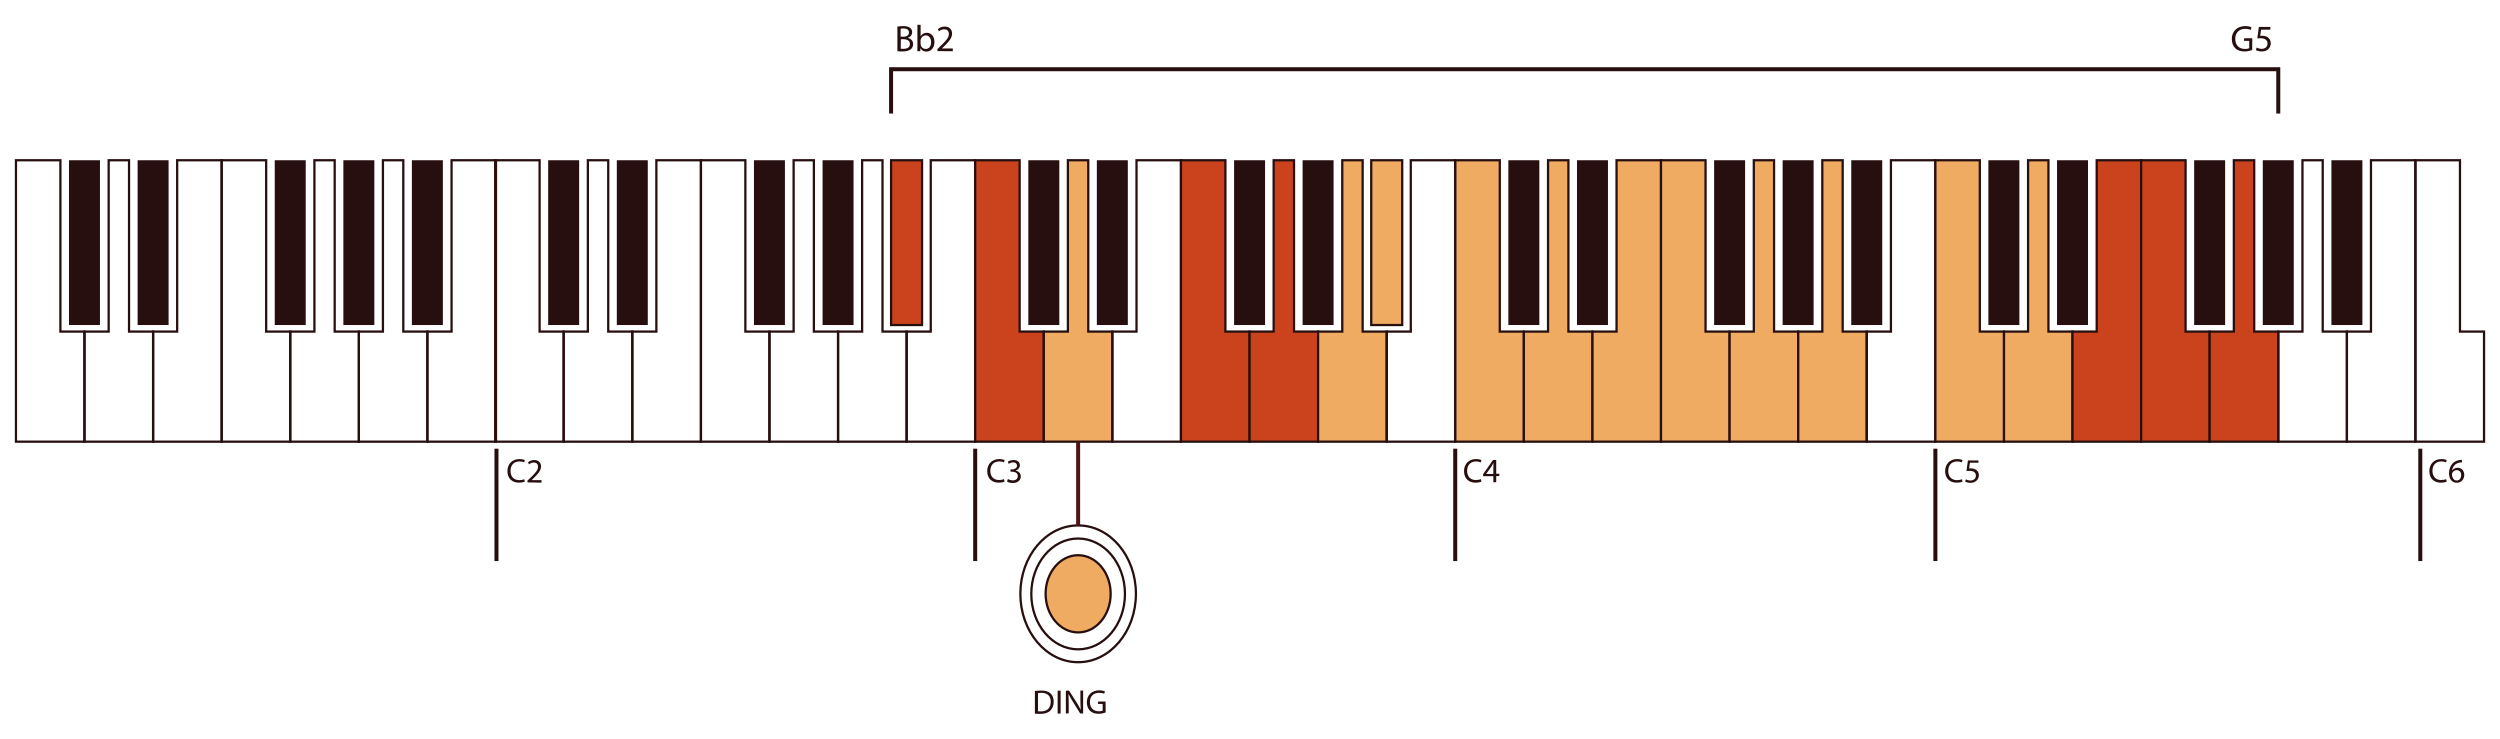 <?xml version="1.0" encoding="utf-8"?>
<!-- Generator: $$$/GeneralStr/196=Adobe Illustrator 27.6.0, SVG Export Plug-In . SVG Version: 6.00 Build 0)  -->
<svg version="1.1" id="Livello_1" xmlns="http://www.w3.org/2000/svg" xmlns:xlink="http://www.w3.org/1999/xlink" x="0px" y="0px"
	 viewBox="0 0 2098.3 619.9" style="enable-background:new 0 0 2098.3 619.9;" xml:space="preserve">
<style type="text/css">
	.st0{fill:none;stroke:#270E0F;stroke-width:1.904;stroke-miterlimit:10;}
	.st1{fill:#EFAB61;}
	.st2{fill:#270E0F;}
	.st3{fill:#CA431C;}
	.st4{fill:none;stroke:#270E0F;stroke-width:3.365;stroke-miterlimit:10;}
	.st5{fill:#FFFFFF;}
	.st6{fill:none;stroke:#4C1616;stroke-width:3.365;stroke-miterlimit:10;}
</style>
<g>
	<ellipse class="st0" cx="904.9" cy="498.4" rx="48.5" ry="57.4"/>
	<path class="st0" d="M904.9,545c-21.7,0-39.3-20.8-39.3-46.5s17.6-46.5,39.3-46.5c21.7,0,39.3,20.8,39.3,46.5S926.6,545,904.9,545z
		"/>
	<path class="st1" d="M904.9,530.8c-15.1,0-27.3-14.5-27.3-32.4c0-17.9,12.2-32.4,27.3-32.4c15.1,0,27.3,14.5,27.3,32.4
		C932.2,516.3,920,530.8,904.9,530.8"/>
	<ellipse class="st0" cx="904.9" cy="498.4" rx="27.3" ry="32.4"/>
	<polygon class="st0" points="473.1,278.3 473.1,370.7 415.6,370.7 415.6,134.5 452.9,134.5 452.9,278.3 	"/>
	<polygon class="st0" points="530.7,278.3 530.7,370.7 473.1,370.7 473.1,278.3 493.4,278.3 493.4,134.5 510.5,134.5 510.5,278.3 	
		"/>
	<polygon class="st0" points="588.3,134.5 588.3,370.7 530.7,370.7 530.7,278.3 550.9,278.3 550.9,134.5 	"/>
	<polygon class="st0" points="645.8,278.3 645.8,370.7 588.3,370.7 588.3,134.5 625.6,134.5 625.6,278.3 	"/>
	<polygon class="st0" points="703.4,278.3 703.4,370.7 645.8,370.7 645.8,278.3 666.1,278.3 666.1,134.5 683.1,134.5 683.1,278.3 	
		"/>
	<polygon class="st0" points="761,278.3 761,370.7 703.4,370.7 703.4,278.3 723.6,278.3 723.6,134.5 740.7,134.5 740.7,278.3 	"/>
	<polygon class="st0" points="818.5,134.5 818.5,370.7 760.9,370.7 760.9,278.3 781.2,278.3 781.2,134.5 	"/>
	<rect x="460.1" y="134.5" class="st2" width="26" height="138.3"/>
	<rect x="517.7" y="134.5" class="st2" width="26" height="138.3"/>
	<rect x="632.8" y="134.5" class="st2" width="26" height="138.3"/>
	<rect x="690.4" y="134.5" class="st2" width="26" height="138.3"/>
	<rect x="747.9" y="134.5" class="st3" width="26" height="138.3"/>
	<rect x="747.9" y="134.5" class="st0" width="26" height="138.3"/>
	<polygon class="st0" points="70.9,278.3 70.9,370.7 13.4,370.7 13.4,134.5 50.7,134.5 50.7,278.3 	"/>
	<polygon class="st0" points="128.5,278.3 128.5,370.7 70.9,370.7 70.9,278.3 91.2,278.3 91.2,134.5 108.3,134.5 108.3,278.3 	"/>
	<polygon class="st0" points="186.1,134.5 186.1,370.7 128.5,370.7 128.5,278.3 148.7,278.3 148.7,134.5 	"/>
	<polygon class="st0" points="243.6,278.3 243.6,370.7 186,370.7 186,134.5 223.4,134.5 223.4,278.3 	"/>
	<polygon class="st0" points="301.2,278.3 301.2,370.7 243.6,370.7 243.6,278.3 263.9,278.3 263.9,134.5 280.9,134.5 280.9,278.3 	
		"/>
	<polygon class="st0" points="358.7,278.3 358.7,370.7 301.2,370.7 301.2,278.3 321.4,278.3 321.4,134.5 338.5,134.5 338.5,278.3 	
		"/>
	<polygon class="st0" points="416.3,134.5 416.3,370.7 358.7,370.7 358.7,278.3 379,278.3 379,134.5 	"/>
	<rect x="57.9" y="134.5" class="st2" width="26" height="138.3"/>
	<rect x="115.5" y="134.5" class="st2" width="26" height="138.3"/>
	<rect x="230.6" y="134.5" class="st2" width="26" height="138.3"/>
	<rect x="288.2" y="134.5" class="st2" width="26" height="138.3"/>
	<rect x="345.7" y="134.5" class="st2" width="26" height="138.3"/>
	<polygon class="st3" points="876.1,278.3 876.1,370.7 818.5,370.7 818.5,134.5 855.8,134.5 855.8,278.3 	"/>
	<polygon class="st0" points="876.1,278.3 876.1,370.7 818.5,370.7 818.5,134.5 855.8,134.5 855.8,278.3 	"/>
	<polygon class="st1" points="933.6,278.3 933.6,370.7 876.1,370.7 876.1,278.3 896.3,278.3 896.3,134.5 913.4,134.5 913.4,278.3 	
		"/>
	<polygon class="st0" points="933.6,278.3 933.6,370.7 876.1,370.7 876.1,278.3 896.3,278.3 896.3,134.5 913.4,134.5 913.4,278.3 	
		"/>
	<polygon class="st0" points="991.2,134.5 991.2,370.7 933.6,370.7 933.6,278.3 953.9,278.3 953.9,134.5 	"/>
	<polygon class="st3" points="1048.8,278.3 1048.8,370.7 991.2,370.7 991.2,134.5 1028.5,134.5 1028.5,278.3 	"/>
	<polygon class="st0" points="1048.8,278.3 1048.8,370.7 991.2,370.7 991.2,134.5 1028.5,134.5 1028.5,278.3 	"/>
	<polygon class="st3" points="1106.3,278.3 1106.3,370.7 1048.8,370.7 1048.8,278.3 1069,278.3 1069,134.5 1086.1,134.5 
		1086.1,278.3 	"/>
	<polygon class="st0" points="1106.3,278.3 1106.3,370.7 1048.8,370.7 1048.8,278.3 1069,278.3 1069,134.5 1086.1,134.5 
		1086.1,278.3 	"/>
	<polygon class="st1" points="1163.9,278.3 1163.9,370.7 1106.3,370.7 1106.3,278.3 1126.6,278.3 1126.6,134.5 1143.7,134.5 
		1143.7,278.3 	"/>
	<polygon class="st0" points="1163.9,278.3 1163.9,370.7 1106.3,370.7 1106.3,278.3 1126.6,278.3 1126.6,134.5 1143.7,134.5 
		1143.7,278.3 	"/>
	<polygon class="st0" points="1221.4,134.5 1221.4,370.7 1163.9,370.7 1163.9,278.3 1184.1,278.3 1184.1,134.5 	"/>
	<rect x="863.1" y="134.5" class="st2" width="26" height="138.3"/>
	<rect x="920.6" y="134.5" class="st2" width="26" height="138.3"/>
	<rect x="1035.8" y="134.5" class="st2" width="26" height="138.3"/>
	<rect x="1093.3" y="134.5" class="st2" width="26" height="138.3"/>
	<rect x="1150.9" y="134.5" class="st1" width="26" height="138.3"/>
	<rect x="1150.9" y="134.5" class="st0" width="26" height="138.3"/>
	<polygon class="st1" points="1279,278.3 1279,370.7 1221.5,370.7 1221.5,134.5 1258.8,134.5 1258.8,278.3 	"/>
	<polygon class="st0" points="1279,278.3 1279,370.7 1221.5,370.7 1221.5,134.5 1258.8,134.5 1258.8,278.3 	"/>
	<polygon class="st0" points="2084.9,278.3 2084.9,370.7 2027.3,370.7 2027.3,134.5 2064.7,134.5 2064.7,278.3 	"/>
	<polygon class="st1" points="1336.6,278.3 1336.6,370.7 1279,370.7 1279,278.3 1299.3,278.3 1299.3,134.5 1316.4,134.5 
		1316.4,278.3 	"/>
	<polygon class="st0" points="1336.6,278.3 1336.6,370.7 1279,370.7 1279,278.3 1299.3,278.3 1299.3,134.5 1316.4,134.5 
		1316.4,278.3 	"/>
	<polygon class="st1" points="1394.1,134.5 1394.1,370.7 1336.6,370.7 1336.6,278.3 1356.8,278.3 1356.8,134.5 	"/>
	<polygon class="st0" points="1394.1,134.5 1394.1,370.7 1336.6,370.7 1336.6,278.3 1356.8,278.3 1356.8,134.5 	"/>
	<polygon class="st1" points="1451.7,278.3 1451.7,370.7 1394.1,370.7 1394.1,134.5 1431.5,134.5 1431.5,278.3 	"/>
	<polygon class="st0" points="1451.7,278.3 1451.7,370.7 1394.1,370.7 1394.1,134.5 1431.5,134.5 1431.5,278.3 	"/>
	<polygon class="st1" points="1509.3,278.3 1509.3,370.7 1451.7,370.7 1451.7,278.3 1472,278.3 1472,134.5 1489,134.5 1489,278.3 	
		"/>
	<polygon class="st0" points="1509.3,278.3 1509.3,370.7 1451.7,370.7 1451.7,278.3 1472,278.3 1472,134.5 1489,134.5 1489,278.3 	
		"/>
	<polygon class="st1" points="1566.8,278.3 1566.8,370.7 1509.3,370.7 1509.3,278.3 1529.5,278.3 1529.5,134.5 1546.6,134.5 
		1546.6,278.3 	"/>
	<polygon class="st0" points="1566.8,278.3 1566.8,370.7 1509.3,370.7 1509.3,278.3 1529.5,278.3 1529.5,134.5 1546.6,134.5 
		1546.6,278.3 	"/>
	<polygon class="st0" points="1624.4,134.5 1624.4,370.7 1566.8,370.7 1566.8,278.3 1587.1,278.3 1587.1,134.5 	"/>
	<rect x="1266" y="134.5" class="st2" width="26" height="138.3"/>
	<rect x="1323.6" y="134.5" class="st2" width="26" height="138.3"/>
	<rect x="1438.7" y="134.5" class="st2" width="26" height="138.3"/>
	<rect x="1496.2" y="134.5" class="st2" width="26" height="138.3"/>
	<rect x="1553.8" y="134.5" class="st2" width="26" height="138.3"/>
	<polygon class="st1" points="1682,278.3 1682,370.7 1624.4,370.7 1624.4,134.5 1661.7,134.5 1661.7,278.3 	"/>
	<polygon class="st0" points="1682,278.3 1682,370.7 1624.4,370.7 1624.4,134.5 1661.7,134.5 1661.7,278.3 	"/>
	<polygon class="st1" points="1739.5,278.3 1739.5,370.7 1682,370.7 1682,278.3 1702.2,278.3 1702.2,134.5 1719.3,134.5 
		1719.3,278.3 	"/>
	<polygon class="st0" points="1739.5,278.3 1739.5,370.7 1682,370.7 1682,278.3 1702.2,278.3 1702.2,134.5 1719.3,134.5 
		1719.3,278.3 	"/>
	<polygon class="st3" points="1797.1,134.5 1797.1,370.7 1739.5,370.7 1739.5,278.3 1759.8,278.3 1759.8,134.5 	"/>
	<polygon class="st0" points="1797.1,134.5 1797.1,370.7 1739.5,370.7 1739.5,278.3 1759.8,278.3 1759.8,134.5 	"/>
	<polygon class="st3" points="1854.6,278.3 1854.6,370.7 1797.1,370.7 1797.1,134.5 1834.4,134.5 1834.4,278.3 	"/>
	<polygon class="st0" points="1854.6,278.3 1854.6,370.7 1797.1,370.7 1797.1,134.5 1834.4,134.5 1834.4,278.3 	"/>
	<polygon class="st3" points="1912.2,278.3 1912.2,370.7 1854.6,370.7 1854.6,278.3 1874.9,278.3 1874.9,134.5 1892,134.5 
		1892,278.3 	"/>
	<polygon class="st0" points="1912.2,278.3 1912.2,370.7 1854.6,370.7 1854.6,278.3 1874.9,278.3 1874.9,134.5 1892,134.5 
		1892,278.3 	"/>
	<polygon class="st0" points="1969.8,278.3 1969.8,370.7 1912.2,370.7 1912.2,278.3 1932.5,278.3 1932.5,134.5 1949.5,134.5 
		1949.5,278.3 	"/>
	<polygon class="st0" points="2027.3,134.5 2027.3,370.7 1969.8,370.7 1969.8,278.3 1990,278.3 1990,134.5 	"/>
	<rect x="1668.9" y="134.5" class="st2" width="26" height="138.3"/>
	<rect x="1726.5" y="134.5" class="st2" width="26" height="138.3"/>
	<rect x="1841.6" y="134.5" class="st2" width="26" height="138.3"/>
	<rect x="1899.2" y="134.5" class="st2" width="26" height="138.3"/>
	<rect x="1956.8" y="134.5" class="st2" width="26" height="138.3"/>
	<line class="st4" x1="1221.4" y1="376.6" x2="1221.4" y2="470.9"/>
	<line class="st4" x1="818.5" y1="376.6" x2="818.5" y2="470.9"/>
	<line class="st4" x1="1624.4" y1="376.6" x2="1624.4" y2="470.9"/>
	<line class="st4" x1="416.7" y1="376.6" x2="416.7" y2="470.9"/>
	<polyline class="st4" points="1912.2,95.3 1912.2,58.1 747.9,58.1 747.9,95.3 	"/>
	<line class="st5" x1="904.9" y1="441" x2="904.9" y2="370.7"/>
	<line class="st6" x1="904.9" y1="441" x2="904.9" y2="370.7"/>
	<g>
		<path class="st2" d="M440.5,404.2c-0.9,0.5-2.7,0.9-5.1,0.9c-5.4,0-9.5-3.4-9.5-9.7c0-6,4.1-10.1,10-10.1c2.4,0,3.9,0.5,4.6,0.8
			l-0.6,2c-0.9-0.5-2.3-0.8-3.9-0.8c-4.5,0-7.5,2.9-7.5,8c0,4.7,2.7,7.7,7.4,7.7c1.5,0,3.1-0.3,4.1-0.8L440.5,404.2z"/>
		<path class="st2" d="M442.7,404.9l0-1.5l2-1.9c4.7-4.5,6.9-6.9,6.9-9.7c0-1.9-0.9-3.6-3.7-3.6c-1.7,0-3.1,0.9-3.9,1.6l-0.8-1.8
			c1.3-1.1,3.1-1.9,5.2-1.9c4,0,5.7,2.7,5.7,5.4c0,3.4-2.5,6.2-6.4,10l-1.5,1.4v0.1l8.3,0l0,2.1L442.7,404.9z"/>
	</g>
	<g>
		<path class="st2" d="M753.2,22.3c1.2-0.2,3-0.4,4.9-0.4c2.7,0,4.4,0.5,5.8,1.5c1.1,0.8,1.7,2.1,1.7,3.7c0,2-1.3,3.8-3.5,4.6v0.1
			c2,0.5,4.3,2.1,4.3,5.2c0,1.8-0.7,3.2-1.8,4.2c-1.5,1.3-3.8,2-7.2,2c-1.9,0-3.3-0.1-4.2-0.2L753.2,22.3z M755.9,30.8l2.5,0
			c2.9,0,4.5-1.5,4.5-3.5c0-2.5-1.9-3.4-4.6-3.4c-1.2,0-2,0.1-2.4,0.2L755.9,30.8z M756,40.9c0.5,0.1,1.3,0.1,2.3,0.1
			c2.8,0,5.4-1,5.4-4.1c0-2.9-2.5-4-5.4-4l-2.2,0L756,40.9z"/>
		<path class="st2" d="M769.9,42.9c0.1-1,0.1-2.5,0.1-3.9l0-18.2l2.7,0l0,9.5h0.1c1-1.7,2.7-2.8,5.1-2.8c3.7,0,6.4,3.1,6.4,7.7
			c0,5.4-3.4,8.1-6.7,8.1c-2.2,0-3.9-0.8-5-2.8h-0.1l-0.1,2.5L769.9,42.9z M772.7,36.9c0,0.3,0.1,0.7,0.1,1c0.5,1.9,2.1,3.2,4.1,3.2
			c2.9,0,4.6-2.3,4.6-5.8c0-3-1.6-5.6-4.5-5.6c-1.9,0-3.6,1.3-4.2,3.4c-0.1,0.3-0.2,0.7-0.2,1.1L772.7,36.9z"/>
		<path class="st2" d="M786.8,42.9l0-1.7l2.1-2.1c5.2-4.9,7.5-7.5,7.5-10.6c0-2.1-1-3.9-4-3.9c-1.8,0-3.4,0.9-4.3,1.7l-0.9-1.9
			c1.4-1.2,3.4-2.1,5.7-2.1c4.4,0,6.2,3,6.2,5.9c0,3.7-2.7,6.8-6.9,10.9l-1.6,1.5v0.1l9.1,0l0,2.3L786.8,42.9z"/>
	</g>
	<g>
		<path class="st2" d="M1890.3,42c-1.2,0.4-3.6,1.2-6.4,1.2c-3.2,0-5.8-0.8-7.8-2.7c-1.8-1.7-2.9-4.5-2.9-7.8
			c0-6.2,4.3-10.8,11.3-10.8c2.4,0,4.3,0.5,5.2,1l-0.6,2.2c-1.1-0.5-2.5-0.9-4.6-0.9c-5.1,0-8.4,3.2-8.4,8.4c0,5.3,3.2,8.5,8.1,8.5
			c1.8,0,3-0.3,3.6-0.6l0-6.2l-4.3,0l0-2.2l6.9,0L1890.3,42z"/>
		<path class="st2" d="M1905.5,24.9l-7.7,0l-0.8,5.2c0.5-0.1,0.9-0.1,1.6-0.1c1.6,0,3.1,0.3,4.4,1.1c1.6,0.9,2.9,2.6,2.9,5.2
			c0,4-3.1,6.9-7.5,6.9c-2.2,0-4.1-0.6-5-1.2l0.7-2.1c0.8,0.5,2.5,1.1,4.3,1.1c2.6,0,4.8-1.7,4.8-4.4c0-2.6-1.8-4.5-5.8-4.5
			c-1.2,0-2.1,0.1-2.8,0.2l1.3-9.7l9.7,0L1905.5,24.9z"/>
	</g>
	<g>
		<path class="st2" d="M843.2,404.2c-0.9,0.5-2.7,0.9-5.1,0.9c-5.4,0-9.5-3.4-9.5-9.7c0-6,4.1-10.1,10-10.1c2.4,0,3.9,0.5,4.6,0.8
			l-0.6,2c-0.9-0.5-2.3-0.8-3.9-0.8c-4.5,0-7.5,2.9-7.5,7.9c0,4.7,2.7,7.7,7.4,7.7c1.5,0,3.1-0.3,4.1-0.8L843.2,404.2z"/>
		<path class="st2" d="M846,402c0.7,0.5,2.4,1.2,4.1,1.2c3.2,0,4.2-2.1,4.2-3.6c0-2.6-2.4-3.7-4.8-3.7l-1.4,0l0-1.9l1.4,0
			c1.8,0,4.1-1,4.1-3.1c0-1.5-0.9-2.8-3.3-2.8c-1.5,0-2.9,0.7-3.7,1.2l-0.7-1.8c1-0.7,2.9-1.4,4.8-1.4c3.7,0,5.3,2.2,5.3,4.4
			c0,1.9-1.1,3.5-3.4,4.4v0.1c2.3,0.5,4.1,2.2,4.2,4.8c0,3-2.3,5.6-6.8,5.6c-2.1,0-3.9-0.6-4.8-1.2L846,402z"/>
	</g>
	<g>
		<path class="st2" d="M868.6,580c1.5-0.2,3.3-0.4,5.3-0.4c3.6,0,6.1,0.8,7.8,2.4c1.7,1.6,2.7,3.8,2.7,6.9c0,3.1-1,5.7-2.8,7.5
			c-1.8,1.8-4.8,2.8-8.5,2.8c-1.8,0-3.3-0.1-4.5-0.2L868.6,580z M871.2,597c0.6,0.1,1.5,0.1,2.5,0.1c5.3,0,8.2-3,8.2-8.2
			c0-4.5-2.6-7.4-7.8-7.4c-1.3,0-2.3,0.1-2.9,0.3L871.2,597z"/>
		<path class="st2" d="M890.2,579.7l0,19.2l-2.5,0l0-19.2L890.2,579.7z"/>
		<path class="st2" d="M894.6,598.9l0-19.2l2.7,0l6.2,9.7c1.4,2.2,2.5,4.3,3.5,6.2l0.1,0c-0.2-2.6-0.3-4.9-0.3-7.9l0-8.1l2.3,0
			l0,19.2l-2.5,0l-6.1-9.8c-1.3-2.1-2.6-4.3-3.6-6.4l-0.1,0c0.1,2.4,0.2,4.7,0.2,7.9l0,8.2L894.6,598.9z"/>
		<path class="st2" d="M928,598c-1.1,0.4-3.3,1.1-5.9,1.1c-2.9,0-5.3-0.7-7.2-2.5c-1.7-1.6-2.7-4.2-2.7-7.2c0-5.7,3.9-9.9,10.4-10
			c2.2,0,4,0.5,4.8,0.9l-0.6,2c-1-0.5-2.3-0.8-4.3-0.8c-4.7,0-7.7,2.9-7.7,7.7c0,4.9,3,7.8,7.4,7.8c1.6,0,2.7-0.2,3.3-0.5l0-5.7
			l-3.9,0l0-2l6.3,0L928,598z"/>
	</g>
	<g>
		<path class="st2" d="M1243.4,404.2c-0.9,0.5-2.7,0.9-5.1,0.9c-5.4,0-9.5-3.4-9.5-9.7c0-6,4.1-10.1,10-10.1c2.4,0,3.9,0.5,4.6,0.8
			l-0.6,2c-0.9-0.4-2.3-0.8-3.9-0.8c-4.5,0-7.5,2.9-7.5,7.9c0,4.7,2.7,7.7,7.4,7.7c1.5,0,3.1-0.3,4.1-0.8L1243.4,404.2z"/>
		<path class="st2" d="M1253.4,404.8l0-5.1l-8.6,0l0-1.7l8.3-11.9l2.7,0l0,11.5l2.6,0l0,2l-2.6,0l0,5.1L1253.4,404.8z M1253.4,397.8
			l0-6.2c0-1,0-1.9,0.1-2.9h-0.1c-0.6,1.1-1,1.9-1.5,2.7l-4.5,6.3v0.1L1253.4,397.8z"/>
	</g>
	<g>
		<path class="st2" d="M1647.2,404.2c-0.9,0.5-2.7,0.9-5.1,0.9c-5.4,0-9.5-3.4-9.5-9.7c0-6,4.1-10.1,10-10.1c2.4,0,3.9,0.5,4.6,0.8
			l-0.6,2c-0.9-0.4-2.3-0.8-3.9-0.8c-4.5,0-7.5,2.9-7.5,8c0,4.7,2.7,7.7,7.4,7.7c1.5,0,3.1-0.3,4.1-0.8L1647.2,404.2z"/>
		<path class="st2" d="M1660.5,388.4l-7.1,0l-0.7,4.8c0.4-0.1,0.8-0.1,1.5-0.1c1.4,0,2.9,0.3,4,1c1.5,0.8,2.7,2.4,2.7,4.8
			c0,3.6-2.9,6.3-6.9,6.4c-2,0-3.7-0.6-4.6-1.1l0.6-1.9c0.8,0.5,2.3,1,4,1c2.4,0,4.4-1.6,4.4-4c0-2.4-1.6-4.1-5.3-4.1
			c-1.1,0-1.9,0.1-2.6,0.2l1.2-8.9l8.9,0L1660.5,388.4z"/>
	</g>
	<line class="st4" x1="2031.4" y1="376.6" x2="2031.4" y2="470.9"/>
	<g>
		<path class="st2" d="M2053.6,404.2c-0.9,0.5-2.7,0.9-5.1,0.9c-5.4,0-9.5-3.4-9.5-9.7c0-6,4.1-10.1,10-10.1c2.4,0,3.9,0.5,4.6,0.8
			l-0.6,2c-0.9-0.5-2.3-0.8-3.9-0.8c-4.5,0-7.5,2.9-7.5,7.9c0,4.7,2.7,7.7,7.4,7.7c1.5,0,3.1-0.3,4.1-0.8L2053.6,404.2z"/>
		<path class="st2" d="M2066.4,388.1c-0.5,0-1.2,0-1.9,0.1c-3.9,0.7-6,3.6-6.4,6.6h0.1c0.9-1.2,2.4-2.1,4.5-2.2c3.3,0,5.6,2.4,5.6,6
			c0,3.4-2.3,6.5-6.2,6.6c-4,0-6.6-3.1-6.6-7.9c0-3.7,1.3-6.5,3.1-8.4c1.5-1.5,3.6-2.5,5.9-2.8c0.7-0.1,1.4-0.2,1.8-0.2
			L2066.4,388.1z M2065.7,398.8c0-2.7-1.5-4.2-3.8-4.2c-1.5,0-2.9,0.9-3.6,2.3c-0.2,0.3-0.3,0.7-0.3,1.1c0.1,3.1,1.5,5.3,4.1,5.3
			C2064.3,403.2,2065.7,401.4,2065.7,398.8z"/>
	</g>
</g>
</svg>
